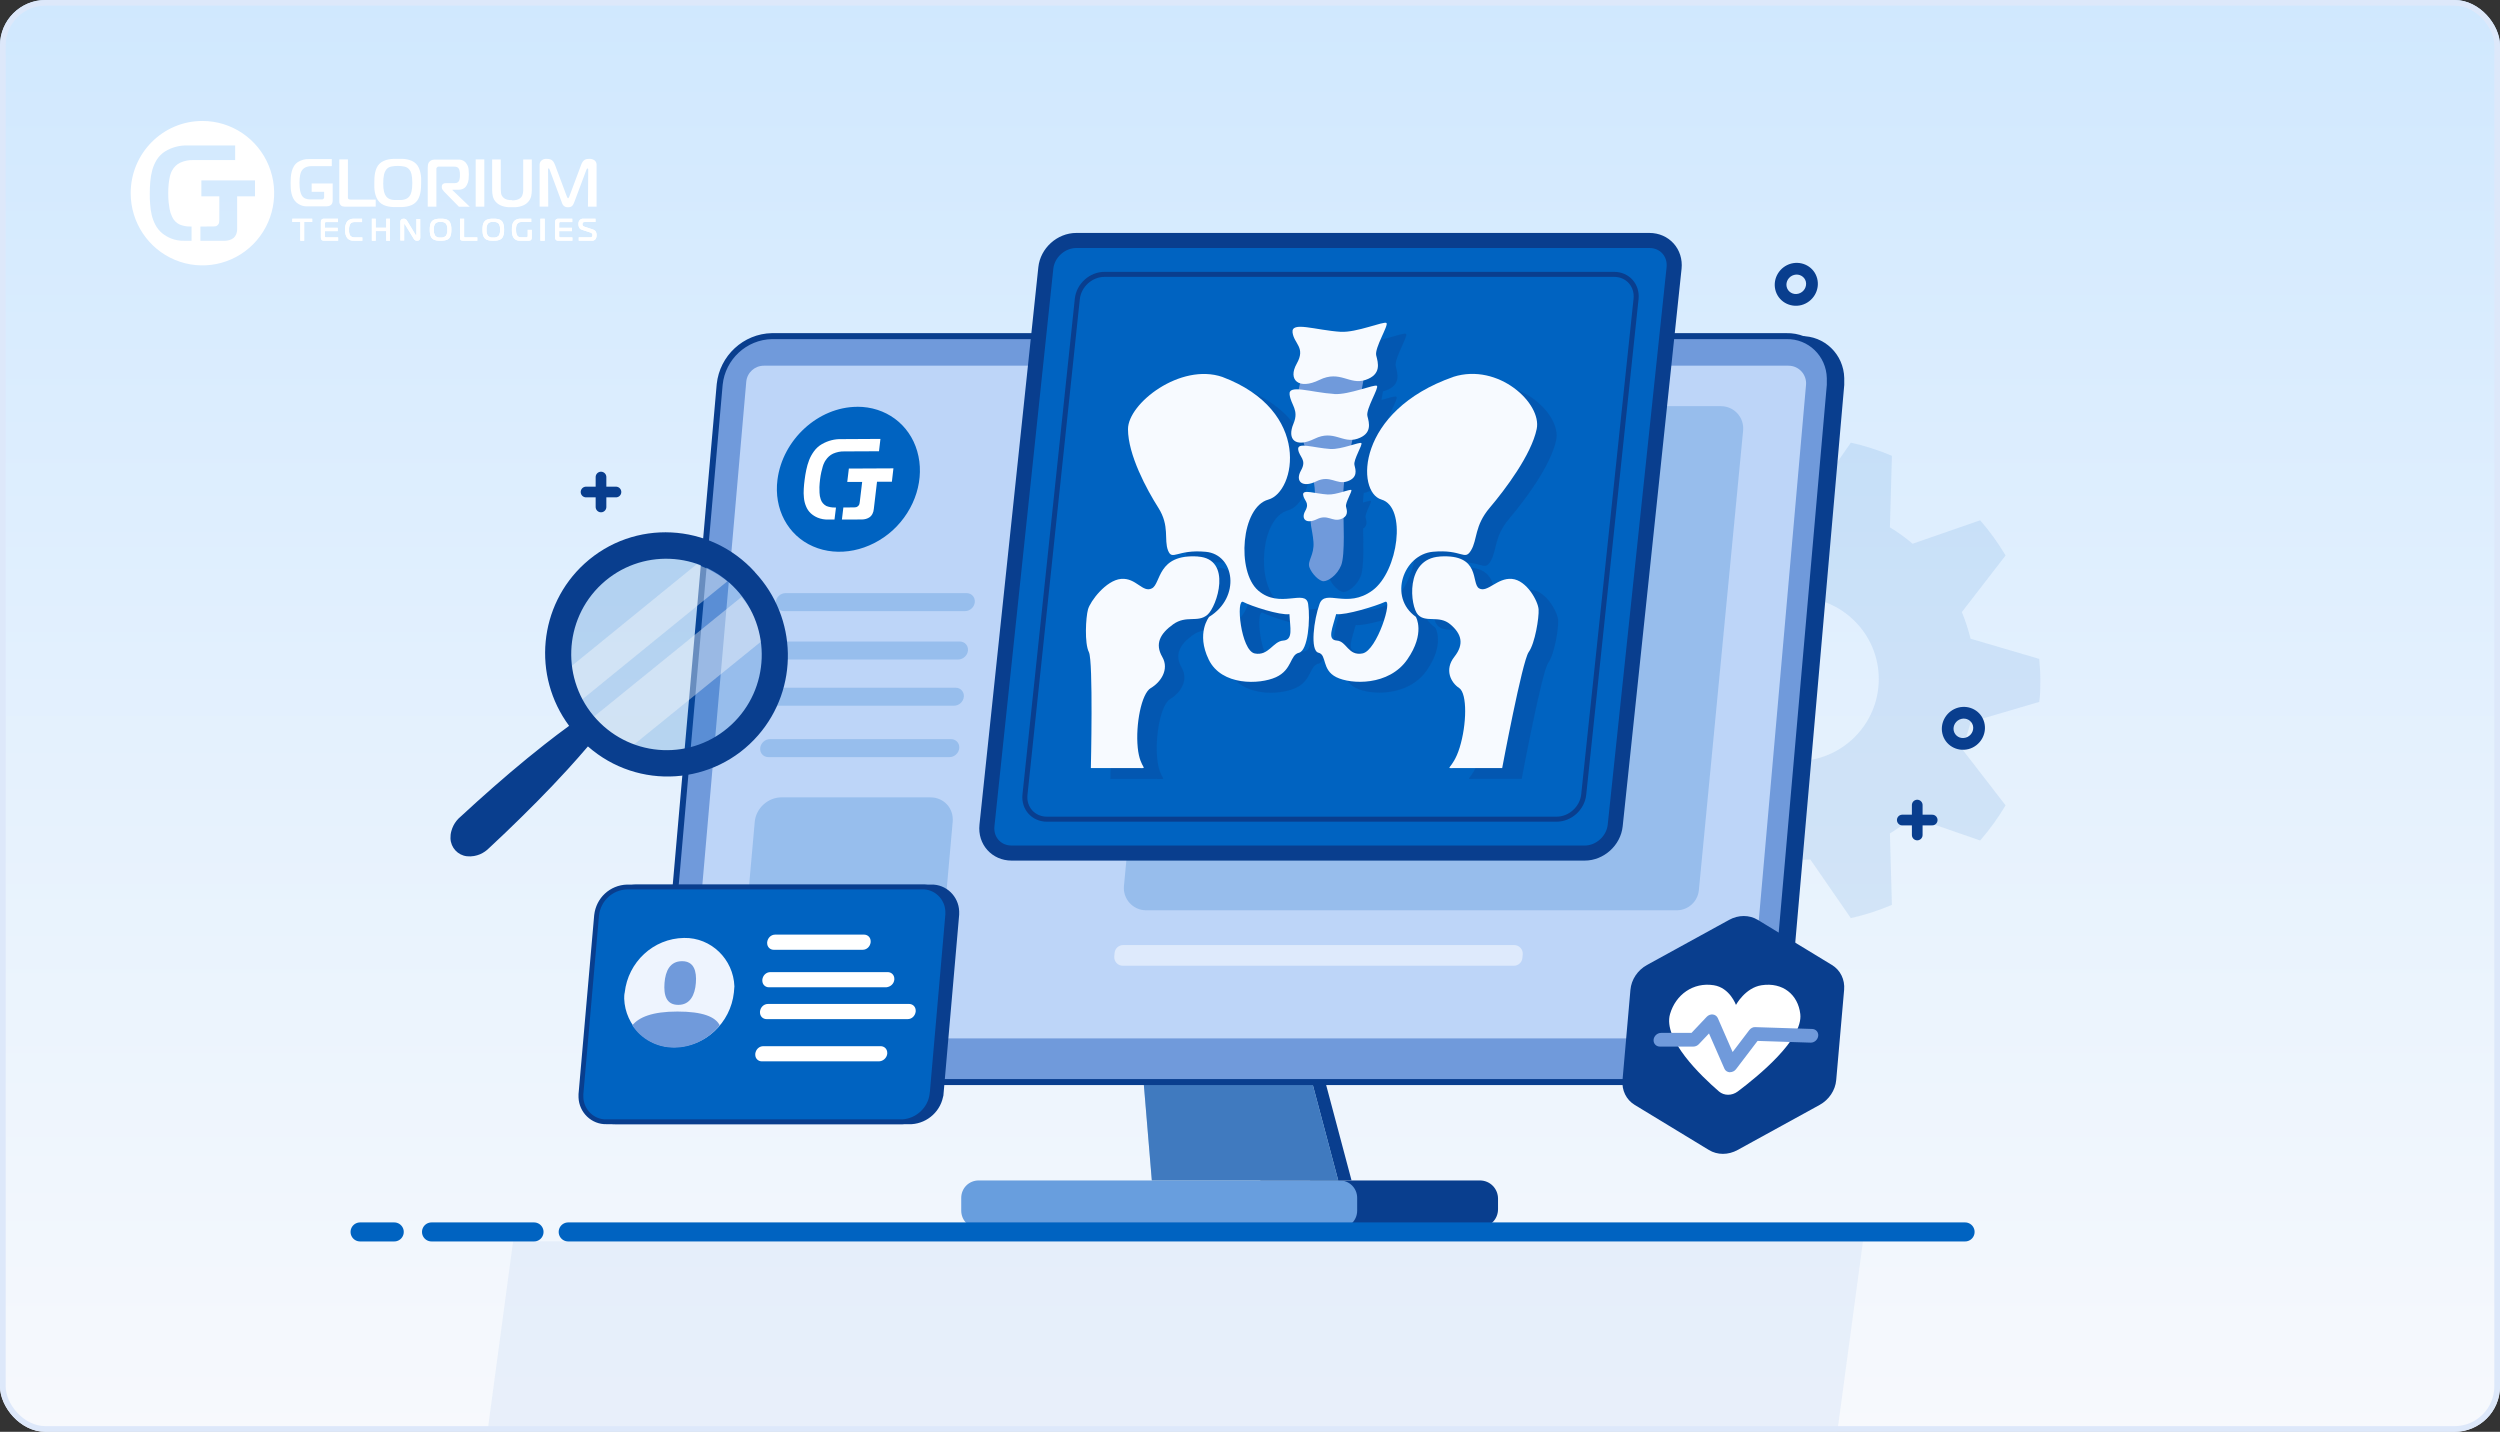<svg width="440" height="252" viewBox="0 0 440 252" fill="none" xmlns="http://www.w3.org/2000/svg">
<rect x="0" y="0" width="440" height="252" fill="#333333" stroke="none"/>
<g clip-path="url(#clip0_4760_33865)">
<rect width="440" height="252" rx="8" fill="url(#paint0_linear_4760_33865)"/>
<path fill-rule="evenodd" clip-rule="evenodd" d="M35.623 21.289C40.73 21.288 45.336 24.383 47.291 29.132C49.247 33.882 48.168 39.349 44.557 42.985C40.946 46.62 35.514 47.709 30.796 45.742C26.077 43.775 23 39.14 23 33.999C23 26.981 28.651 21.291 35.623 21.289ZM35.273 39.868V42.385H39.518C39.795 42.379 40.072 42.339 40.34 42.267C40.623 42.191 40.888 42.058 41.119 41.875C41.305 41.709 41.453 41.505 41.551 41.275C41.687 40.941 41.751 40.581 41.738 40.221V34.552H44.881V31.753H35.44V34.552H38.599V38.735C38.596 38.879 38.583 39.023 38.56 39.166C38.535 39.331 38.455 39.483 38.334 39.597C38.231 39.713 38.095 39.792 37.944 39.825C37.803 39.848 37.66 39.86 37.516 39.86L35.273 39.868ZM33.715 42.385V39.868H33.465C32.837 39.876 32.214 39.758 31.631 39.523C31.023 39.239 30.541 38.739 30.275 38.119C30.07 37.695 29.926 37.244 29.847 36.779C29.785 36.441 29.726 36.045 29.68 35.602C29.629 35.073 29.606 34.542 29.609 34.011C29.606 33.487 29.63 32.964 29.68 32.443C29.726 31.996 29.785 31.611 29.847 31.294C29.897 31.027 29.968 30.765 30.061 30.51C30.123 30.331 30.202 30.159 30.299 29.996C30.614 29.407 31.106 28.932 31.705 28.64C32.42 28.309 33.201 28.149 33.987 28.173H41.387V25.602H33.099C31.687 25.544 30.288 25.902 29.076 26.633C28.488 27.002 27.988 27.497 27.611 28.083C27.254 28.656 26.981 29.278 26.801 29.93C26.619 30.603 26.5 31.292 26.447 31.988C26.388 32.701 26.361 33.399 26.361 34.085C26.361 34.677 26.361 35.293 26.424 35.932C26.461 36.566 26.552 37.195 26.696 37.813C26.84 38.426 27.059 39.017 27.35 39.574C27.651 40.144 28.06 40.649 28.554 41.06C29.017 41.429 29.53 41.732 30.077 41.957C30.819 42.257 31.614 42.399 32.414 42.377L33.715 42.385Z" fill="white"/>
<path fill-rule="evenodd" clip-rule="evenodd" d="M103.272 29.746C103.239 29.8 103.213 29.857 103.194 29.918L101.112 35.481C101.05 35.637 100.992 35.782 100.934 35.902C100.881 36.019 100.809 36.126 100.721 36.218C100.634 36.308 100.528 36.375 100.412 36.414C100.267 36.461 100.115 36.483 99.963 36.478C99.8 36.483 99.638 36.455 99.487 36.394C99.368 36.346 99.261 36.27 99.173 36.174C99.087 36.083 99.016 35.977 98.964 35.862C98.908 35.731 98.858 35.597 98.817 35.461L96.758 29.91C96.738 29.849 96.71 29.791 96.677 29.738L96.673 29.729C96.641 29.666 96.624 29.633 96.565 29.633C96.503 29.633 96.457 29.677 96.457 29.75V29.886L96.492 36.362H94.975V29.041C94.961 28.818 95.023 28.597 95.149 28.416C95.251 28.277 95.384 28.164 95.535 28.087C95.671 28.02 95.816 27.978 95.965 27.963H96.271C96.467 27.959 96.664 27.987 96.852 28.047C96.995 28.094 97.127 28.172 97.238 28.276C97.342 28.376 97.43 28.494 97.498 28.624C97.569 28.753 97.63 28.887 97.683 29.025L99.761 34.576C99.794 34.651 99.83 34.725 99.87 34.796C99.904 34.856 99.939 34.884 99.978 34.884C100.017 34.884 100.055 34.856 100.09 34.796C100.131 34.725 100.167 34.651 100.199 34.576L102.277 29.025C102.344 28.823 102.439 28.633 102.559 28.46C102.651 28.333 102.766 28.224 102.896 28.14C103.015 28.066 103.146 28.016 103.283 27.991C103.42 27.967 103.559 27.955 103.697 27.955C104.026 27.943 104.351 28.033 104.63 28.215C104.883 28.409 105.022 28.724 104.997 29.049V36.37H103.48L103.527 29.894C103.527 29.782 103.508 29.713 103.473 29.686C103.449 29.662 103.419 29.647 103.388 29.641C103.349 29.641 103.31 29.677 103.272 29.746ZM70.018 27.955H70.792C71.078 27.964 71.362 27.995 71.643 28.047C71.931 28.104 72.213 28.192 72.483 28.311C72.758 28.431 73.009 28.604 73.222 28.82C73.43 29.029 73.598 29.276 73.718 29.549C73.84 29.826 73.933 30.116 73.996 30.414C74.062 30.716 74.104 31.023 74.12 31.331V32.197C74.12 32.465 74.12 32.765 74.093 33.074C74.074 33.379 74.034 33.683 73.973 33.983C73.911 34.281 73.819 34.571 73.698 34.848C73.578 35.121 73.41 35.368 73.203 35.577C72.989 35.792 72.738 35.964 72.464 36.086C72.194 36.205 71.912 36.292 71.624 36.346C71.342 36.401 71.056 36.434 70.769 36.442H69.221C68.936 36.433 68.653 36.401 68.373 36.346C68.085 36.293 67.803 36.206 67.534 36.086C67.259 35.964 67.009 35.792 66.794 35.577C66.567 35.349 66.385 35.077 66.26 34.776C66.135 34.487 66.041 34.185 65.982 33.875C65.926 33.579 65.892 33.279 65.881 32.977V32.176C65.881 31.932 65.881 31.6 65.904 31.291C65.92 30.988 65.959 30.687 66.02 30.39C66.081 30.095 66.173 29.807 66.295 29.533C66.421 29.256 66.597 29.007 66.814 28.8C67.026 28.595 67.272 28.432 67.541 28.319C67.809 28.201 68.088 28.112 68.373 28.055C68.652 28.003 68.934 27.972 69.217 27.963H69.991L70.018 27.955ZM58.552 32.289H58.563L58.552 32.241V32.289ZM58.552 35.249V32.289H54.852V33.755H57.046V34.556C57.051 34.628 57.051 34.7 57.046 34.772C57.032 34.853 56.994 34.927 56.938 34.984C56.885 35.043 56.816 35.082 56.74 35.097C56.672 35.103 56.604 35.103 56.535 35.097H54.569C54.267 35.099 53.968 35.041 53.687 34.924C53.393 34.784 53.16 34.535 53.033 34.227C52.994 34.144 52.959 34.059 52.929 33.971C52.883 33.841 52.849 33.707 52.824 33.571C52.793 33.402 52.766 33.206 52.743 32.982C52.718 32.716 52.706 32.448 52.708 32.181C52.706 31.913 52.717 31.646 52.743 31.38C52.766 31.155 52.793 30.979 52.824 30.807C52.848 30.671 52.883 30.537 52.929 30.406C52.96 30.318 52.997 30.232 53.041 30.15C53.195 29.858 53.433 29.623 53.722 29.477C54.068 29.313 54.445 29.234 54.825 29.245H58.397V27.999H54.384C53.705 27.971 53.032 28.148 52.449 28.508C52.166 28.692 51.925 28.938 51.745 29.229C51.571 29.511 51.44 29.819 51.358 30.142C51.268 30.477 51.209 30.821 51.183 31.168C51.156 31.52 51.145 31.864 51.145 32.205C51.145 32.545 51.145 32.806 51.172 33.122C51.19 33.436 51.234 33.749 51.303 34.055C51.372 34.359 51.479 34.653 51.621 34.928C51.766 35.211 51.963 35.461 52.201 35.665C52.424 35.85 52.672 36 52.936 36.11C53.298 36.26 53.685 36.331 54.074 36.318H57.48C57.61 36.314 57.74 36.295 57.867 36.262C58.007 36.227 58.139 36.161 58.254 36.07C58.344 35.989 58.416 35.888 58.463 35.773C58.527 35.607 58.557 35.428 58.552 35.249ZM66.125 35.129V36.366L60.734 36.374C60.604 36.372 60.475 36.357 60.347 36.33C60.221 36.303 60.103 36.246 60.003 36.162C59.93 36.088 59.866 36.005 59.813 35.914C59.745 35.778 59.712 35.626 59.717 35.473V28.055H61.234V34.848C61.241 34.922 61.277 34.988 61.334 35.033C61.37 35.056 61.407 35.076 61.446 35.093C61.533 35.122 61.623 35.134 61.714 35.129H66.125ZM67.483 33.098C67.455 32.803 67.442 32.506 67.444 32.209H67.456C67.442 31.709 67.486 31.208 67.588 30.719C67.653 30.417 67.777 30.133 67.951 29.882C68.172 29.587 68.491 29.386 68.845 29.317C69.228 29.238 69.617 29.2 70.006 29.201C70.396 29.2 70.785 29.239 71.167 29.317C71.526 29.384 71.848 29.585 72.073 29.882C72.144 29.974 72.207 30.073 72.258 30.178C72.326 30.323 72.38 30.475 72.417 30.631C72.469 30.847 72.505 31.066 72.525 31.288C72.555 31.594 72.57 31.901 72.568 32.209C72.57 32.503 72.555 32.797 72.525 33.09C72.505 33.31 72.469 33.528 72.417 33.743C72.38 33.903 72.328 34.058 72.262 34.208C72.213 34.323 72.15 34.43 72.073 34.528C71.959 34.679 71.819 34.807 71.659 34.904C71.503 34.998 71.335 35.068 71.159 35.113C70.976 35.161 70.788 35.19 70.598 35.201H69.383C69.194 35.191 69.006 35.161 68.822 35.113C68.649 35.066 68.482 34.996 68.327 34.904C68.174 34.807 68.043 34.679 67.94 34.528C67.863 34.433 67.8 34.328 67.75 34.215C67.683 34.066 67.63 33.911 67.591 33.751C67.543 33.536 67.507 33.318 67.483 33.098ZM75.289 36.37H76.806V29.894C76.8 29.812 76.8 29.731 76.806 29.649C76.825 29.56 76.876 29.482 76.949 29.429C76.997 29.373 77.06 29.334 77.131 29.317C77.204 29.31 77.278 29.31 77.351 29.317H79.809C79.951 29.319 80.093 29.33 80.234 29.349C80.395 29.369 80.545 29.447 80.656 29.569C80.757 29.683 80.829 29.82 80.865 29.97C80.928 30.217 80.955 30.472 80.947 30.727V30.991C80.947 31.095 80.947 31.2 80.924 31.304C80.912 31.41 80.893 31.516 80.865 31.62C80.846 31.707 80.813 31.791 80.768 31.868C80.682 32.019 80.544 32.131 80.382 32.181C80.24 32.217 80.094 32.236 79.948 32.237H78.435C78.252 32.224 78.071 32.282 77.928 32.401C77.817 32.502 77.754 32.648 77.758 32.802V32.99C77.761 33.125 77.805 33.257 77.881 33.366C77.956 33.483 78.04 33.593 78.133 33.695L80.776 36.39H82.684L79.627 33.454V33.394H80.664C80.865 33.398 81.066 33.373 81.26 33.318C81.412 33.273 81.556 33.206 81.689 33.118C81.801 33.042 81.9 32.949 81.984 32.842C82.058 32.749 82.123 32.648 82.177 32.541C82.333 32.249 82.433 31.928 82.471 31.596C82.505 31.286 82.522 30.974 82.521 30.663C82.52 30.352 82.502 30.042 82.467 29.733C82.424 29.408 82.305 29.099 82.119 28.832C82.02 28.663 81.888 28.517 81.732 28.404C81.598 28.304 81.449 28.227 81.291 28.175C81.141 28.129 80.986 28.099 80.83 28.087H76.581C76.418 28.087 76.254 28.106 76.094 28.143C75.912 28.188 75.746 28.284 75.614 28.42C75.464 28.558 75.364 28.744 75.328 28.948C75.297 29.131 75.282 29.316 75.281 29.501V36.406L75.289 36.37ZM85.238 28.051V36.37H83.721V28.051H85.238ZM90.11 35.217H89.723C89.58 35.204 89.437 35.18 89.298 35.145C89.154 35.108 89.015 35.054 88.884 34.984C88.749 34.911 88.627 34.815 88.524 34.7C88.341 34.505 88.221 34.256 88.183 33.987C88.15 33.743 88.133 33.496 88.133 33.25V28.067H86.616V33.462C86.618 33.829 86.659 34.194 86.736 34.552C86.833 34.947 87.034 35.308 87.316 35.593C87.509 35.8 87.738 35.969 87.99 36.09C88.23 36.206 88.482 36.296 88.74 36.358C88.982 36.416 89.228 36.452 89.475 36.466H90.741C90.989 36.452 91.234 36.416 91.476 36.358C91.735 36.296 91.987 36.206 92.227 36.09C92.48 35.97 92.708 35.801 92.9 35.593C93.183 35.308 93.384 34.947 93.481 34.552C93.56 34.194 93.6 33.829 93.601 33.462V28.067H92.084V33.594C92.081 33.729 92.065 33.863 92.037 33.995C92.01 34.132 91.972 34.266 91.921 34.395C91.871 34.522 91.799 34.639 91.708 34.74C91.598 34.859 91.467 34.956 91.322 35.024C91.187 35.095 91.043 35.149 90.896 35.184C90.755 35.22 90.611 35.244 90.466 35.257H90.079L90.11 35.217Z" fill="white"/>
<path d="M52.855 42.369V39.076H51.449V38.494H54.948V39.076H53.534V42.369H52.855Z" fill="white"/>
<path d="M57.046 42.363C56.891 42.386 56.734 42.342 56.612 42.242C56.506 42.116 56.456 41.952 56.473 41.787V39.053C56.467 38.906 56.514 38.763 56.604 38.648C56.727 38.534 56.893 38.479 57.058 38.498H59.488V39.078H57.441C57.371 39.071 57.302 39.09 57.245 39.13C57.199 39.182 57.177 39.252 57.186 39.321V40.096H59.436V40.676H57.186V41.581C57.184 41.636 57.204 41.69 57.241 41.73C57.285 41.775 57.373 41.779 57.484 41.779H59.512V42.359L57.046 42.363Z" fill="white"/>
<path d="M62.258 42.365C61.834 42.398 61.418 42.232 61.119 41.91C60.835 41.499 60.7 40.993 60.74 40.484C60.691 39.956 60.814 39.426 61.089 38.985C61.398 38.645 61.831 38.467 62.273 38.497H63.722V39.078H62.584C62.182 39.078 61.825 39.107 61.635 39.436C61.473 39.753 61.403 40.115 61.434 40.476C61.405 40.8 61.465 41.126 61.605 41.414C61.791 41.719 62.121 41.784 62.55 41.784H63.772V42.365H62.258Z" fill="white"/>
<path d="M68.64 42.369H67.97V40.664H66.119V42.369H65.445V38.494H66.119V40.081H67.97V38.494H68.64V42.369Z" fill="white"/>
<path d="M73.963 41.829C73.975 41.978 73.921 42.126 73.815 42.23C73.71 42.334 73.566 42.384 73.421 42.365C73.181 42.384 72.951 42.259 72.829 42.043L71.292 39.527C71.242 39.443 71.219 39.435 71.207 39.435C71.16 39.447 71.129 39.493 71.134 39.542V42.326H70.466V39.01C70.466 38.688 70.681 38.497 71.027 38.497C71.259 38.474 71.484 38.59 71.607 38.795L73.145 41.332C73.171 41.367 73.183 41.423 73.229 41.423C73.275 41.423 73.287 41.355 73.287 41.332V38.549H73.956L73.963 41.829Z" fill="white"/>
<path fill-rule="evenodd" clip-rule="evenodd" d="M79.442 40.432C79.442 39.933 79.407 39.291 79.018 38.893C78.613 38.494 78.007 38.494 77.557 38.494C77.553 38.494 77.548 38.494 77.544 38.494C77.092 38.494 76.466 38.502 76.066 38.893C75.665 39.283 75.638 39.917 75.638 40.432C75.638 40.858 75.657 41.572 76.066 41.97C76.474 42.369 77.116 42.369 77.544 42.369C77.971 42.369 78.637 42.349 79.018 41.97C79.399 41.592 79.442 40.93 79.442 40.432ZM77.536 41.803C77.189 41.86 76.836 41.743 76.587 41.488H76.599C76.403 41.174 76.318 40.802 76.358 40.431C76.316 40.06 76.397 39.686 76.587 39.367C76.84 39.12 77.191 39.006 77.536 39.06C77.884 39.01 78.235 39.122 78.493 39.367C78.689 39.683 78.77 40.06 78.722 40.431C78.764 40.8 78.684 41.172 78.493 41.488C78.24 41.741 77.885 41.858 77.536 41.803Z" fill="white"/>
<path d="M81.454 42.368C81.328 42.374 81.204 42.338 81.1 42.267C81.009 42.186 80.959 42.068 80.963 41.945V38.494H81.684V41.575C81.674 41.636 81.694 41.697 81.736 41.742C81.788 41.777 81.851 41.793 81.913 41.786H84.006V42.368H81.454Z" fill="white"/>
<path fill-rule="evenodd" clip-rule="evenodd" d="M88.722 40.432C88.722 39.933 88.686 39.291 88.298 38.893C87.894 38.494 87.287 38.494 86.837 38.494C86.832 38.494 86.828 38.494 86.824 38.494C86.373 38.494 85.747 38.502 85.346 38.893C84.946 39.283 84.918 39.917 84.918 40.432C84.918 40.858 84.938 41.572 85.346 41.97C85.755 42.369 86.396 42.369 86.824 42.369C87.252 42.369 87.917 42.349 88.298 41.97C88.679 41.592 88.722 40.93 88.722 40.432ZM86.816 41.803C86.468 41.859 86.114 41.743 85.864 41.488C85.676 41.171 85.597 40.8 85.638 40.432C85.598 40.061 85.677 39.687 85.864 39.367C86.118 39.12 86.47 39.007 86.816 39.06C87.164 39.01 87.515 39.123 87.773 39.367C87.969 39.683 88.05 40.06 88.002 40.432C88.045 40.8 87.963 41.173 87.773 41.488C87.52 41.742 87.166 41.858 86.816 41.803Z" fill="white"/>
<path d="M93.589 41.87C93.598 42.011 93.548 42.15 93.45 42.251C93.342 42.33 93.212 42.371 93.079 42.368H91.468C91.148 42.379 90.836 42.271 90.588 42.065C90.127 41.659 90.091 41.003 90.091 40.444C90.091 39.812 90.147 39.103 90.704 38.734C90.98 38.566 91.297 38.483 91.619 38.495H93.501V39.075H91.822C91.489 39.037 91.164 39.194 90.982 39.48C90.855 39.772 90.801 40.092 90.823 40.411C90.804 40.735 90.855 41.059 90.974 41.36C91.111 41.636 91.401 41.797 91.703 41.765H92.626C92.695 41.774 92.765 41.752 92.817 41.704C92.863 41.649 92.885 41.577 92.876 41.505V40.452H93.589V41.87Z" fill="white"/>
<path d="M95.111 42.369V38.494H95.872V42.369H95.111Z" fill="white"/>
<path d="M98.275 42.363C98.119 42.386 97.962 42.342 97.84 42.242C97.734 42.116 97.684 41.952 97.701 41.787V39.053C97.695 38.906 97.742 38.763 97.832 38.648C97.955 38.534 98.121 38.479 98.286 38.498H100.716V39.078H98.669C98.6 39.071 98.531 39.09 98.474 39.13C98.427 39.182 98.406 39.252 98.414 39.321V40.096H100.665V40.676H98.414V41.581C98.412 41.636 98.433 41.69 98.47 41.73C98.514 41.775 98.601 41.779 98.713 41.779H100.74V42.359L98.275 42.363Z" fill="white"/>
<path d="M101.86 41.77H103.922C104.258 41.77 104.274 41.482 104.274 41.364C104.274 41.246 104.235 41.031 103.91 40.925L102.443 40.446C102.272 40.394 102.119 40.294 102.001 40.157C101.859 39.944 101.792 39.688 101.809 39.43C101.785 39.165 101.874 38.903 102.052 38.711C102.22 38.559 102.439 38.482 102.662 38.496H104.806V39.077H102.9C102.795 39.064 102.689 39.096 102.607 39.166C102.539 39.248 102.505 39.355 102.513 39.462C102.513 39.633 102.56 39.8 102.857 39.897L104.219 40.344C104.413 40.395 104.595 40.489 104.751 40.62C104.925 40.826 105.013 41.095 104.997 41.368C105.014 41.623 104.948 41.876 104.809 42.087C104.648 42.291 104.397 42.395 104.144 42.363H101.86V41.77Z" fill="white"/>
<path d="M52.856 42.369V39.076H51.449V38.494H54.948V39.076H53.534V42.369H52.856Z" fill="white"/>
<path d="M57.047 42.363C56.892 42.386 56.734 42.341 56.612 42.241C56.506 42.116 56.456 41.952 56.473 41.787V39.053C56.467 38.906 56.514 38.762 56.604 38.648C56.728 38.533 56.893 38.479 57.058 38.497H59.488V39.078H57.441C57.372 39.071 57.302 39.089 57.246 39.13C57.199 39.182 57.178 39.252 57.186 39.321V40.096H59.437V40.676H57.186V41.58C57.184 41.636 57.204 41.69 57.242 41.73C57.285 41.775 57.373 41.779 57.485 41.779H59.512V42.359L57.047 42.363Z" fill="white"/>
<path d="M62.258 42.365C61.834 42.398 61.419 42.232 61.119 41.91C60.835 41.499 60.701 40.992 60.74 40.484C60.691 39.956 60.814 39.426 61.089 38.985C61.398 38.645 61.831 38.467 62.273 38.497H63.723V39.078H62.584C62.182 39.078 61.825 39.106 61.636 39.435C61.473 39.753 61.403 40.115 61.434 40.476C61.406 40.8 61.465 41.125 61.605 41.414C61.791 41.719 62.121 41.784 62.55 41.784H63.772V42.365H62.258Z" fill="white"/>
<path d="M68.64 42.369H67.971V40.663H66.119V42.369H65.445V38.494H66.119V40.081H67.971V38.494H68.64V42.369Z" fill="white"/>
<path d="M73.963 41.828C73.975 41.978 73.921 42.126 73.816 42.23C73.711 42.334 73.566 42.383 73.421 42.365C73.181 42.384 72.951 42.259 72.83 42.043L71.292 39.526C71.242 39.443 71.219 39.435 71.208 39.435C71.161 39.447 71.129 39.493 71.135 39.542V42.325H70.466V39.01C70.466 38.688 70.681 38.497 71.027 38.497C71.26 38.474 71.484 38.59 71.607 38.795L73.145 41.331C73.172 41.367 73.183 41.423 73.229 41.423C73.275 41.423 73.287 41.355 73.287 41.331V38.548H73.956L73.963 41.828Z" fill="white"/>
<path fill-rule="evenodd" clip-rule="evenodd" d="M79.442 40.431C79.442 39.933 79.407 39.291 79.018 38.892C78.614 38.494 78.007 38.494 77.557 38.494C77.553 38.494 77.548 38.494 77.544 38.494C77.093 38.494 76.467 38.502 76.066 38.892C75.665 39.283 75.638 39.917 75.638 40.431C75.638 40.858 75.658 41.572 76.066 41.97C76.475 42.369 77.116 42.369 77.544 42.369C77.972 42.369 78.637 42.349 79.018 41.97C79.399 41.591 79.442 40.93 79.442 40.431ZM77.536 41.803C77.189 41.86 76.836 41.743 76.587 41.488H76.599C76.404 41.174 76.319 40.801 76.358 40.431C76.317 40.06 76.397 39.685 76.587 39.367C76.84 39.119 77.191 39.006 77.536 39.06C77.884 39.009 78.236 39.122 78.493 39.367C78.689 39.683 78.77 40.06 78.723 40.431C78.765 40.8 78.684 41.172 78.493 41.488C78.24 41.741 77.886 41.858 77.536 41.803Z" fill="white"/>
<path d="M81.455 42.368C81.329 42.374 81.204 42.338 81.1 42.267C81.009 42.186 80.959 42.068 80.963 41.945V38.494H81.684V41.575C81.675 41.636 81.694 41.697 81.736 41.742C81.788 41.777 81.851 41.793 81.913 41.786H84.006V42.368H81.455Z" fill="white"/>
<path fill-rule="evenodd" clip-rule="evenodd" d="M88.722 40.431C88.722 39.933 88.687 39.291 88.298 38.892C87.894 38.494 87.287 38.494 86.837 38.494C86.833 38.494 86.829 38.494 86.824 38.494C86.373 38.494 85.747 38.502 85.347 38.892C84.946 39.283 84.919 39.917 84.919 40.431C84.919 40.858 84.938 41.572 85.347 41.97C85.755 42.369 86.396 42.369 86.824 42.369C87.252 42.369 87.917 42.349 88.298 41.97C88.679 41.591 88.722 40.93 88.722 40.431ZM86.817 41.803C86.468 41.859 86.114 41.742 85.864 41.488C85.676 41.171 85.597 40.8 85.638 40.431C85.598 40.061 85.677 39.687 85.864 39.367C86.118 39.12 86.47 39.007 86.817 39.06C87.165 39.01 87.515 39.122 87.773 39.367C87.969 39.683 88.051 40.06 88.002 40.431C88.045 40.8 87.964 41.172 87.773 41.488C87.521 41.741 87.166 41.858 86.817 41.803Z" fill="white"/>
<path d="M93.589 41.87C93.598 42.011 93.548 42.15 93.45 42.251C93.342 42.329 93.212 42.37 93.08 42.368H91.468C91.148 42.379 90.836 42.271 90.588 42.064C90.127 41.659 90.091 41.003 90.091 40.444C90.091 39.812 90.147 39.103 90.704 38.734C90.98 38.566 91.298 38.483 91.619 38.495H93.501V39.074H91.822C91.49 39.036 91.164 39.193 90.983 39.48C90.856 39.772 90.801 40.092 90.823 40.411C90.804 40.735 90.856 41.059 90.975 41.359C91.111 41.636 91.401 41.797 91.703 41.764H92.626C92.696 41.774 92.765 41.752 92.817 41.704C92.864 41.649 92.885 41.577 92.877 41.505V40.452H93.589V41.87Z" fill="white"/>
<path d="M95.112 42.369V38.494H95.872V42.369H95.112Z" fill="white"/>
<path d="M98.275 42.363C98.119 42.386 97.963 42.341 97.841 42.241C97.734 42.116 97.684 41.952 97.701 41.787V39.053C97.696 38.906 97.742 38.762 97.833 38.648C97.956 38.533 98.121 38.479 98.287 38.497H100.717V39.078H98.669C98.6 39.071 98.531 39.089 98.474 39.13C98.427 39.182 98.406 39.252 98.414 39.321V40.096H100.665V40.676H98.414V41.58C98.413 41.636 98.433 41.69 98.47 41.73C98.514 41.775 98.601 41.779 98.713 41.779H100.74V42.359L98.275 42.363Z" fill="white"/>
<path d="M101.86 41.77H103.922C104.258 41.77 104.274 41.481 104.274 41.364C104.274 41.246 104.235 41.031 103.91 40.925L102.443 40.446C102.273 40.394 102.12 40.294 102.001 40.157C101.86 39.944 101.792 39.688 101.809 39.43C101.786 39.165 101.874 38.903 102.052 38.711C102.221 38.559 102.439 38.482 102.662 38.495H104.806V39.076H102.901C102.795 39.063 102.689 39.096 102.607 39.166C102.539 39.248 102.505 39.354 102.513 39.462C102.513 39.633 102.56 39.8 102.857 39.897L104.219 40.344C104.413 40.395 104.595 40.489 104.751 40.62C104.925 40.826 105.013 41.094 104.998 41.368C105.014 41.622 104.948 41.876 104.81 42.087C104.648 42.291 104.397 42.395 104.145 42.363H101.86V41.77Z" fill="white"/>
<path opacity="0.1" d="M316.15 88.114C316.981 88.114 317.791 88.114 318.622 88.219L325.747 77.905C328.22 78.461 330.648 79.232 332.977 80.223L332.625 92.811C334.029 93.67 335.361 94.633 336.622 95.696L348.505 91.572C350.19 93.494 351.682 95.564 352.981 97.761L345.284 107.722C345.911 109.236 346.423 110.811 346.82 112.413L358.906 115.965C359.022 117.231 359.099 118.487 359.099 119.737C359.099 120.986 359.099 122.269 358.906 123.536L346.82 127.087C346.423 128.69 345.911 130.248 345.284 131.779L352.981 141.74C351.676 143.937 350.184 146.007 348.505 147.929L336.622 143.805C335.361 144.867 334.018 145.831 332.625 146.69L332.977 159.261C330.637 160.252 328.22 161.039 325.747 161.59L318.622 151.277C317.791 151.277 316.981 151.376 316.15 151.376C315.318 151.376 314.498 151.376 313.661 151.277L306.536 161.59C304.064 161.023 301.635 160.252 299.306 159.261L299.659 146.69C298.254 145.831 296.922 144.856 295.661 143.805L283.778 147.929C282.11 146.007 280.601 143.926 279.302 141.74L287 131.779C286.372 130.265 285.86 128.69 285.491 127.087L273.388 123.536C273.388 122.28 273.195 121.014 273.195 119.737C273.195 118.459 273.195 117.215 273.388 115.965L285.491 112.413C285.871 110.811 286.366 109.253 287 107.722L279.302 97.761C280.607 95.575 282.11 93.494 283.778 91.572L295.661 95.696C296.922 94.633 298.249 93.67 299.659 92.811L299.306 80.223C301.646 79.249 304.064 78.478 306.536 77.905L313.661 88.219C314.492 88.158 315.302 88.114 316.15 88.114ZM301.635 119.516C301.635 127.5 308.133 133.965 316.15 133.965C324.167 133.965 330.664 127.5 330.664 119.516C330.664 111.532 324.167 105.068 316.15 105.068C308.133 105.068 301.635 111.538 301.635 119.516Z" fill="#0063C1"/>
<path opacity="0.4" d="M81.644 282.819L90.307 218.471H327.885L319.214 282.819H81.644Z" fill="#D2E1F5"/>
<path opacity="0.3" d="M214.303 170.002H137.572C134.61 170.002 132.267 167.535 132.638 164.574L140.311 76.713C140.558 73.752 143.272 71.285 146.234 71.285H223.84C226.802 71.285 229.145 73.752 228.773 76.713L220.218 164.574C219.971 167.535 217.257 170.002 214.295 170.002H214.303Z" fill="#709ADB"/>
<path d="M200.997 126.584C200.931 127.286 200.346 127.822 199.644 127.822H159.237C158.436 127.822 157.818 127.137 157.884 126.345L160.243 99.22C160.301 98.519 160.895 97.982 161.596 97.982H202.053C202.853 97.982 203.472 98.667 203.406 99.459L201.005 126.584H200.997Z" fill="#0063C1"/>
<path d="M145.599 155.897C143.817 155.897 142.34 154.503 142.34 152.713V152.325C142.571 150.304 144.204 148.753 146.217 148.753C147.999 148.753 149.476 150.147 149.476 151.937V152.325C149.319 154.346 147.62 155.897 145.599 155.897Z" fill="#0063C1"/>
<path d="M178.088 141.847C178.047 142.416 177.568 142.862 176.999 142.862H144.379C143.744 142.862 143.241 142.317 143.29 141.682L143.356 140.849C143.398 140.28 143.876 139.843 144.445 139.843H177.065C177.7 139.843 178.204 140.387 178.154 141.022L178.088 141.855V141.847Z" fill="#0063C1"/>
<path d="M180.371 152.87C180.33 153.439 179.851 153.876 179.282 153.876H168.013C167.361 153.876 166.858 153.315 166.924 152.672L167.006 151.83C167.064 151.269 167.534 150.849 168.095 150.849H179.34C179.975 150.849 180.478 151.393 180.429 152.028L180.363 152.87H180.371Z" fill="#0063C1"/>
<path d="M181.38 141.847C181.339 142.416 180.86 142.862 180.291 142.862H179.383C178.748 142.862 178.245 142.317 178.294 141.682L178.36 140.849C178.402 140.28 178.88 139.843 179.449 139.843H180.357C180.992 139.843 181.495 140.387 181.446 141.022L181.38 141.855V141.847Z" fill="#0063C1"/>
<path d="M176.131 141.88C176.073 142.441 175.603 142.862 175.042 142.862H174.184C173.549 142.862 173.046 142.317 173.095 141.682L173.161 140.849C173.202 140.28 173.681 139.843 174.25 139.843H175.125C175.776 139.843 176.28 140.404 176.214 141.047L176.131 141.88Z" fill="#0063C1"/>
<path d="M202.457 141.88C202.4 142.441 201.929 142.862 201.368 142.862H200.51C199.875 142.862 199.372 142.317 199.421 141.682L199.487 140.849C199.529 140.28 200.007 139.843 200.576 139.843H201.451C202.103 139.843 202.606 140.404 202.54 141.047L202.457 141.88Z" fill="#0063C1"/>
<path opacity="0.5" d="M186.342 84.898C186.293 85.459 185.823 85.896 185.253 85.896H135.26C134.616 85.896 134.113 85.344 134.171 84.708L134.212 84.263C134.261 83.702 134.732 83.265 135.301 83.265H185.295C185.938 83.265 186.441 83.817 186.384 84.453L186.342 84.898Z" fill="white"/>
<path opacity="0.5" d="M161.51 85.072C161.452 85.633 160.982 86.054 160.421 86.054H149.176C148.541 86.054 148.038 85.51 148.087 84.874L148.153 84.033C148.195 83.464 148.673 83.026 149.242 83.026H160.512C161.163 83.026 161.667 83.588 161.601 84.231L161.518 85.072H161.51Z" fill="#0063C1"/>
<path opacity="0.1" d="M188.045 65.026L158.568 175.458H168.452L197.664 65.026H188.045Z" fill="white"/>
<path opacity="0.1" d="M203.363 65.026L173.887 175.458H193.571L222.693 65.026H203.363Z" fill="white"/>
<path d="M342.308 128.984C342.712 130.782 344.535 131.855 346.35 131.385C348.149 130.898 349.246 129.042 348.776 127.268C348.322 125.519 346.515 124.529 344.766 124.991C343.026 125.461 341.92 127.227 342.308 128.976V128.984ZM345.047 126.08C346.21 125.767 347.382 126.443 347.687 127.565C347.992 128.728 347.266 129.966 346.053 130.287C344.849 130.609 343.669 129.891 343.405 128.728C343.141 127.573 343.875 126.393 345.047 126.08Z" fill="#093E8E" stroke="#093E8E" stroke-width="0.937"/>
<path d="M312.898 50.838C313.302 52.636 315.125 53.709 316.94 53.238C318.739 52.752 319.836 50.895 319.366 49.122C318.912 47.373 317.105 46.383 315.356 46.845C313.616 47.315 312.51 49.08 312.898 50.829V50.838ZM315.637 47.934C316.8 47.62 317.98 48.297 318.277 49.419C318.574 50.582 317.856 51.819 316.643 52.141C315.447 52.463 314.259 51.745 313.995 50.582C313.731 49.427 314.465 48.247 315.637 47.934Z" fill="#093E8E" stroke="#093E8E" stroke-width="0.937"/>
<path d="M230.596 207.758H260.444C262.291 207.758 263.653 209.235 263.653 210.967V212.815C263.653 214.663 262.176 216.024 260.444 216.024H230.596V207.758Z" fill="#093E8E"/>
<path d="M172.261 207.758H235.776C237.501 207.758 238.862 209.111 238.862 210.843V213.063C238.862 214.787 237.509 216.148 235.776 216.148H172.261C170.537 216.148 169.176 214.795 169.176 213.063V210.843C169.176 209.119 170.529 207.758 172.261 207.758Z" fill="#689EDE"/>
<path d="M221.842 207.755H237.872L227.634 169.278H221.834V207.755H221.842Z" fill="#093E8E"/>
<path d="M235.53 207.755H202.721L199.512 169.278H225.292L235.53 207.755Z" fill="#B2D0EC"/>
<path d="M235.53 207.758H202.721L199.512 169.281H225.292L235.53 207.758Z" fill="#407ABF"/>
<path d="M126.856 190.488H126.84C122.674 190.587 119.275 187.295 119.176 183.112V183.096V183.079V183.063V183.046V183.03V183.013V182.997V182.98V182.964V182.947V182.931V182.914V182.898V182.881V182.865V182.848V182.832V182.815V182.799V182.782V182.766V182.749V182.733V182.716V182.7V182.683V182.667V182.65V182.634V182.617V182.601V182.584V182.568V182.551V182.535V182.518V182.502V182.485V182.469V182.452V182.436V182.419V182.403V182.386V182.37V182.353V182.337V182.32V182.304V182.287V182.271V182.254V182.238V182.221V182.205V182.188V182.172V182.155V182.139V182.122V182.106V182.089V182.073V182.056V182.04V182.023V182.007V181.99V181.974V181.957V181.941V181.924V181.908V181.891V181.875V181.858L129.208 67.664C129.703 62.913 133.662 59.258 138.398 59.159H316.924C321.09 59.06 324.489 62.352 324.588 66.534V66.551V66.567V66.584V66.6V66.617V66.633V66.65V66.666V66.683V66.699V66.716V66.732V66.749V66.765V66.782V66.798V66.815V66.831V66.848V66.864V66.881V66.897V66.914V66.93V66.947V66.963V66.98V66.996V67.013V67.029V67.046V67.062V67.079V67.095V67.112V67.128V67.145V67.161V67.178V67.194V67.211V67.227V67.244V67.26V67.277V67.293V67.31V67.326V67.343V67.359V67.376V67.392V67.409V67.425V67.442V67.458V67.475V67.491V67.508V67.524V67.541V67.557V67.574V67.59V67.607V67.623V67.64V67.656V67.673V67.689V67.706V67.722V67.739V67.755L314.556 181.941C314.061 186.684 310.109 190.347 305.258 190.446H126.856V190.488Z" fill="#093E8E"/>
<path d="M124.313 190.488H124.297C120.131 190.587 116.732 187.295 116.633 183.112V183.096V183.079V183.063V183.046V183.03V183.013V182.997V182.98V182.964V182.947V182.931V182.914V182.898V182.881V182.865V182.848V182.832V182.815V182.799V182.782V182.766V182.749V182.733V182.716V182.7V182.683V182.667V182.65V182.634V182.617V182.601V182.584V182.568V182.551V182.535V182.518V182.502V182.485V182.469V182.452V182.436V182.419V182.403V182.386V182.37V182.353V182.337V182.32V182.304V182.287V182.271V182.254V182.238V182.221V182.205V182.188V182.172V182.155V182.139V182.122V182.106V182.089V182.073V182.056V182.04V182.023V182.007V181.99V181.974V181.957V181.941V181.924V181.908V181.891V181.875V181.858L126.665 67.664C127.16 62.913 131.119 59.258 135.855 59.159H314.381C318.547 59.06 321.946 62.352 322.045 66.534V66.551V66.567V66.584V66.6V66.617V66.633V66.65V66.666V66.683V66.699V66.716V66.732V66.749V66.765V66.782V66.798V66.815V66.831V66.848V66.864V66.881V66.897V66.914V66.93V66.947V66.963V66.98V66.996V67.013V67.029V67.046V67.062V67.079V67.095V67.112V67.128V67.145V67.161V67.178V67.194V67.211V67.227V67.244V67.26V67.277V67.293V67.31V67.326V67.343V67.359V67.376V67.392V67.409V67.425V67.442V67.458V67.475V67.491V67.508V67.524V67.541V67.557V67.574V67.59V67.607V67.623V67.64V67.656V67.673V67.689V67.706V67.722V67.739V67.755L312.013 181.941C311.518 186.684 307.566 190.347 302.715 190.446H124.313V190.488Z" fill="#709ADB" stroke="#093E8E" stroke-width="1.052"/>
<path d="M307.962 179.926C307.821 181.527 306.477 182.756 304.868 182.756H124.643C122.819 182.756 121.392 181.197 121.549 179.382L131.341 67.192C131.482 65.592 132.826 64.363 134.435 64.363H314.768C316.591 64.363 318.018 65.922 317.861 67.737L307.962 179.926Z" fill="#BDD5F8"/>
<path opacity="0.2" d="M299.004 156.64C298.822 158.661 297.131 160.212 295.102 160.212H201.722C199.42 160.212 197.614 158.24 197.812 155.955L205.476 75.066C205.649 73.036 207.348 71.485 209.378 71.485H302.89C305.191 71.485 306.998 73.457 306.792 75.75L299.004 156.64Z" fill="#0063C1"/>
<path opacity="0.5" d="M267.944 168.593C267.878 169.369 267.226 169.971 266.442 169.971H197.614C196.732 169.971 196.039 169.212 196.113 168.329L196.171 167.71C196.237 166.935 196.888 166.333 197.672 166.333H266.5C267.383 166.333 268.076 167.092 268.002 167.974L267.944 168.593Z" fill="white"/>
<path d="M63.373 216.82H69.387M345.855 216.82H100.002M75.946 216.82H93.988" stroke="#0063C1" stroke-width="3.35" stroke-linecap="round"/>
<path fill-rule="evenodd" clip-rule="evenodd" d="M150.856 71.589C155.869 71.57 160.044 74.645 161.427 79.404C162.818 84.172 161.126 89.655 157.119 93.332C153.094 96.981 147.555 98.119 143.088 96.163C138.64 94.225 136.176 89.57 136.834 84.426C137.737 77.373 144.01 71.626 150.856 71.598V71.589Z" fill="#0063C1"/>
<path fill-rule="evenodd" clip-rule="evenodd" d="M148.431 89.314C148.346 90.019 148.261 90.725 148.177 91.439C149.352 91.439 150.537 91.439 151.722 91.43C151.948 91.43 152.183 91.383 152.418 91.326C152.672 91.251 152.898 91.148 153.114 90.988C153.283 90.847 153.434 90.668 153.537 90.471C153.678 90.198 153.772 89.878 153.791 89.577C153.979 87.988 154.167 86.389 154.355 84.79C155.23 84.79 156.095 84.79 156.97 84.79C157.064 84 157.149 83.21 157.243 82.43C154.628 82.43 152.014 82.449 149.399 82.468C149.305 83.257 149.211 84.047 149.117 84.819C149.992 84.819 150.866 84.819 151.741 84.819C151.6 85.994 151.459 87.179 151.318 88.355C151.308 88.477 151.28 88.599 151.252 88.721C151.214 88.853 151.13 88.985 151.017 89.069C150.923 89.173 150.791 89.239 150.669 89.267C150.547 89.286 150.424 89.305 150.302 89.305C149.672 89.305 149.051 89.314 148.421 89.314H148.431ZM146.87 91.449C146.954 90.734 147.048 90.029 147.133 89.323C147.067 89.323 146.992 89.323 146.926 89.323C146.399 89.333 145.892 89.239 145.431 89.051C144.96 88.797 144.603 88.392 144.443 87.866C144.321 87.499 144.246 87.123 144.236 86.728C144.218 86.446 144.208 86.116 144.218 85.74C144.236 85.279 144.274 84.847 144.33 84.386C144.377 83.944 144.462 83.511 144.556 83.069C144.641 82.684 144.735 82.355 144.81 82.091C144.876 81.866 144.96 81.64 145.073 81.424C145.139 81.282 145.214 81.141 145.318 81C145.638 80.502 146.098 80.088 146.616 79.844C147.246 79.571 147.913 79.43 148.562 79.449C150.603 79.439 152.653 79.43 154.703 79.421C154.779 78.696 154.863 77.972 154.957 77.248C152.672 77.257 150.387 77.267 148.092 77.286C146.926 77.248 145.732 77.549 144.65 78.17C144.123 78.471 143.653 78.894 143.277 79.402C142.92 79.891 142.628 80.408 142.412 80.963C142.196 81.537 142.017 82.11 141.904 82.703C141.772 83.295 141.688 83.888 141.612 84.461C141.556 84.96 141.481 85.486 141.462 86.022C141.424 86.558 141.434 87.094 141.49 87.602C141.537 88.12 141.66 88.627 141.857 89.098C142.045 89.577 142.337 90.01 142.703 90.348C143.042 90.659 143.446 90.913 143.888 91.101C144.481 91.345 145.12 91.468 145.797 91.439C146.164 91.439 146.522 91.439 146.879 91.439L146.87 91.449Z" fill="white"/>
<g opacity="0.2">
<path d="M168.637 116.072H136.768C135.893 116.072 135.25 115.362 135.324 114.488C135.398 113.613 136.174 112.904 137.048 112.904H168.917C169.792 112.904 170.435 113.613 170.361 114.488C170.287 115.362 169.511 116.072 168.637 116.072Z" fill="#0063C1"/>
<path d="M169.842 107.558H137.973C137.099 107.558 136.455 106.848 136.529 105.974C136.604 105.099 137.379 104.39 138.253 104.39H170.122C170.997 104.39 171.64 105.099 171.566 105.974C171.492 106.848 170.716 107.558 169.842 107.558Z" fill="#0063C1"/>
<path d="M167.912 124.206H136.043C135.169 124.206 134.525 123.496 134.6 122.622C134.674 121.747 135.449 121.038 136.324 121.038H168.193C169.067 121.038 169.711 121.747 169.637 122.622C169.562 123.496 168.787 124.206 167.912 124.206Z" fill="#0063C1"/>
<path d="M167.106 133.255H135.237C134.362 133.255 133.719 132.545 133.793 131.671C133.867 130.796 134.643 130.087 135.517 130.087H167.386C168.261 130.087 168.904 130.796 168.83 131.671C168.756 132.545 167.98 133.255 167.106 133.255Z" fill="#0063C1"/>
<path d="M163.747 140.335H137.529C135.153 140.335 133.049 142.265 132.835 144.641L130.5 170.859C130.286 173.235 132.043 175.165 134.427 175.165H160.645C163.021 175.165 165.125 173.235 165.339 170.859L167.674 144.641C167.888 142.265 166.131 140.335 163.747 140.335Z" fill="#0063C1"/>
</g>
<path d="M322.422 169.837L309.371 161.9C307.886 160.993 305.956 160.993 304.322 161.9L289.868 169.837C288.227 170.744 287.113 172.402 286.956 174.209L285.562 190.09C285.405 191.897 286.222 193.563 287.707 194.462L300.766 202.399C302.251 203.306 304.182 203.306 305.815 202.399L320.261 194.462C321.902 193.555 323.016 191.897 323.173 190.09L324.567 174.209C324.724 172.402 323.907 170.736 322.422 169.837Z" fill="#093E8E"/>
<path d="M305.534 176.873C305.534 176.873 304.453 173.837 301.623 173.4C298.01 172.831 294.924 175.042 293.926 178.474C292.631 182.92 299.404 189.388 302.547 192.103C303.447 192.87 304.816 192.87 305.839 192.103C309.461 189.388 317.356 182.92 316.852 178.474C316.456 175.042 313.759 172.839 310.046 173.4C307.151 173.837 305.525 176.873 305.525 176.873H305.534Z" fill="white"/>
<path d="M304.496 188.72H304.438C304.017 188.695 303.654 188.456 303.497 188.085L300.783 181.889L298.993 183.778C298.737 184.042 298.391 184.199 298.044 184.199H292.129C291.469 184.199 290.974 183.654 291.032 182.994C291.09 182.334 291.684 181.79 292.344 181.79H297.706L300.379 178.96C300.668 178.655 301.072 178.507 301.46 178.548C301.856 178.597 302.177 178.837 302.334 179.183L304.941 185.156L307.87 181.303C308.126 180.957 308.563 180.726 308.95 180.775L318.949 181.097C319.609 181.122 320.088 181.674 320.005 182.334C319.923 182.986 319.345 183.506 318.702 183.506H318.669L309.33 183.201L305.543 188.175C305.288 188.514 304.892 188.703 304.496 188.703H304.504L304.496 188.72Z" fill="#709ADB"/>
<path d="M278.913 150.139H178.042C175.361 150.139 173.422 147.97 173.703 145.289L184.065 47.174C184.345 44.492 186.746 42.323 189.427 42.323H290.297C292.978 42.323 294.917 44.492 294.637 47.174L284.275 145.289C283.994 147.97 281.594 150.139 278.913 150.139Z" fill="#0063C1" stroke="#093E8E" stroke-width="0.619" stroke-miterlimit="10"/>
<g opacity="0.3">
<path d="M236.394 104.22C237.169 104.22 238.77 103.206 239.496 101.415C240.081 99.98 239.974 95.591 239.908 93.042C240.75 92.505 240.502 91.664 240.354 91.087C240.18 90.41 241.5 88.331 241.278 88.15C241.179 88.067 240.609 88.24 239.883 88.447C239.908 87.935 239.958 87.366 240.024 86.755C240.197 86.739 240.37 86.706 240.552 86.64C242.466 85.996 242.045 84.635 241.822 83.752C241.591 82.87 243.324 80.139 243.035 79.9C242.903 79.793 242.193 80.007 241.286 80.271C241.352 79.966 241.41 79.644 241.476 79.314C241.756 79.289 242.053 79.24 242.358 79.133C245.007 78.242 244.429 76.361 244.107 75.14C243.794 73.919 246.186 70.149 245.782 69.819C245.592 69.662 244.503 70 243.15 70.388C243.249 69.852 243.332 69.348 243.414 68.878C243.538 68.853 243.654 68.82 243.777 68.779C246.624 67.822 246.005 65.793 245.667 64.481C245.328 63.169 247.902 59.11 247.465 58.756C247.028 58.401 242.152 60.488 239.43 60.306C234.934 60.01 230.685 58.401 230.949 60.422C231.213 62.452 233.3 63.045 231.683 65.908C230.701 67.641 231.048 68.977 232.277 69.365C232.186 69.72 232.112 70.074 232.054 70.429C230.974 70.371 230.33 70.561 230.437 71.353C230.685 73.242 232.137 74.043 231.122 76.46C230.206 78.638 230.916 80.04 232.888 79.768C232.945 79.966 232.995 80.156 233.053 80.345C232.31 80.312 231.873 80.461 231.947 81.014C232.12 82.375 233.523 82.779 232.442 84.701C231.419 86.516 232.533 87.688 234.727 86.805C234.826 87.473 234.884 88.084 234.909 88.636C233.638 88.43 232.739 88.315 232.83 88.991C232.962 90.031 234.034 90.336 233.209 91.804C232.566 92.943 233.036 93.743 234.158 93.611C234.175 94.634 234.529 95.69 234.653 97.274C234.826 99.6 233.523 100.615 233.944 101.745C234.364 102.876 235.651 104.187 236.427 104.187L236.394 104.22Z" fill="#093E8E"/>
<path d="M274.246 109.17C274.155 107.735 272.167 104.039 269.56 103.8C266.961 103.56 265.237 106.308 263.777 105.466C262.317 104.633 264.181 99.378 256.855 99.856C250.66 100.26 251.625 108.683 253.027 110.119C254.43 111.554 256.723 110.119 258.695 111.785C260.667 113.452 261.195 115.242 259.404 117.511C257.614 119.779 258.802 122.048 260.254 122.997C261.706 123.946 261.599 129.44 260.337 133.499C259.074 137.558 257.334 137.079 259.718 137.079H267.827C267.827 137.079 271.367 118.228 272.489 116.678C273.611 115.127 274.328 110.589 274.238 109.162L274.246 109.17Z" fill="#093E8E"/>
<path d="M255.633 99.03C260.814 98.551 261.185 100.696 262.34 98.79C263.495 96.885 262.909 94.492 265.64 91.275C268.363 88.057 272.949 81.969 273.898 77.432C274.855 72.894 267.142 65.742 259.238 68.241C242.145 74.206 242.062 88.519 246.575 89.831C251.087 91.143 249.536 102.478 245.007 105.819C240.478 109.16 236.692 105.465 235.685 108.203C234.679 110.951 233.977 116.437 235.495 116.792C237.005 117.146 236.015 119.778 238.622 121.09C241.229 122.401 247.887 122.641 251.12 117.988C254.354 113.335 252.63 110.472 252.63 110.472C247.746 107.015 250.452 99.5 255.633 99.021V99.03ZM243.242 116.924C240.684 117.402 240.486 114.779 238.713 114.655C236.939 114.531 237.995 112.386 238.605 110.002C240.247 110.241 245.676 108.566 247.185 107.857C248.695 107.139 245.799 116.445 243.242 116.924Z" fill="#093E8E"/>
<path d="M214.278 99.866C207.051 99.387 207.81 104.634 206.168 105.476C204.527 106.309 203.388 103.57 200.74 103.809C198.092 104.049 195.312 107.744 194.924 109.18C194.536 110.615 194.297 115.144 195.081 116.695C195.864 118.246 195.427 137.097 195.427 137.097H203.537C205.921 137.097 204.081 137.576 203.677 133.517C203.273 129.458 204.329 123.972 205.979 123.015C207.629 122.058 209.303 119.797 207.992 117.529C206.68 115.26 207.587 113.47 209.906 111.803C212.232 110.137 214.229 111.564 215.928 110.137C217.627 108.71 220.375 100.278 214.27 99.874L214.278 99.866Z" fill="#093E8E"/>
<path d="M224.86 105.828C221.04 102.487 221.874 91.152 226.667 89.84C231.46 88.528 234.405 74.215 218.565 68.25C211.198 65.743 201.967 72.903 201.967 77.441C201.967 81.978 205.258 88.058 207.304 91.284C209.35 94.501 208.261 96.894 209.012 98.799C209.763 100.705 210.588 98.56 215.67 99.039C220.752 99.517 221.865 107.033 216.247 110.489C216.247 110.489 213.921 113.352 216.173 118.005C218.425 122.658 225.132 122.419 228.011 121.107C230.891 119.795 230.453 117.172 232.046 116.809C233.638 116.454 234.092 110.96 233.671 108.221C233.242 105.474 228.68 109.178 224.86 105.837V105.828ZM229.298 114.656C227.5 114.771 226.741 117.403 224.291 116.924C221.832 116.446 220.908 107.14 222.27 107.858C223.623 108.575 228.696 110.242 230.396 110.003C230.503 112.387 231.113 114.54 229.307 114.656H229.298Z" fill="#093E8E"/>
</g>
<path d="M230.271 63.83C226.517 70.57 229.19 76.889 230.493 81.484C231.797 86.079 231.582 88.645 230.939 90.254C230.295 91.862 230.997 93.059 231.17 95.385C231.343 97.712 230.04 98.726 230.46 99.856C230.881 100.987 232.168 102.298 232.944 102.298C233.719 102.298 235.32 101.284 236.045 99.493C236.771 97.703 236.433 91.318 236.425 89.651C236.425 87.985 236.194 85.593 237.176 81.418C238.157 77.244 240.484 64.242 240.459 63.879C240.434 63.524 230.262 63.821 230.262 63.821L230.271 63.83Z" fill="#709ADB"/>
<path d="M253.412 97.952C247.216 98.356 248.181 106.779 249.584 108.214C250.986 109.65 253.28 108.214 255.252 109.881C257.223 111.547 257.751 113.337 255.961 115.606C254.171 117.875 255.359 120.144 256.811 121.092C258.263 122.049 258.155 127.535 256.893 131.594C255.631 135.653 253.89 135.175 256.275 135.175H264.384C264.384 135.175 267.923 116.324 269.045 114.773C270.167 113.222 270.885 108.685 270.794 107.257C270.703 105.822 268.715 102.126 266.108 101.887C263.51 101.647 261.785 104.395 260.325 103.553C258.865 102.72 260.729 97.465 253.404 97.943L253.412 97.952Z" fill="#F7FAFF"/>
<path d="M255.797 66.33C238.703 72.295 238.621 86.608 243.133 87.92C247.646 89.232 246.095 100.567 241.566 103.908C237.037 107.249 233.25 103.553 232.244 106.292C231.237 109.04 230.536 114.526 232.054 114.88C233.564 115.235 232.574 117.867 235.181 119.179C237.788 120.49 244.445 120.73 247.679 116.077C250.913 111.424 249.189 108.561 249.189 108.561C244.305 105.104 247.011 97.589 252.192 97.11C257.373 96.632 257.744 98.777 258.899 96.871C260.054 94.965 259.468 92.573 262.199 89.356C264.921 86.138 269.508 80.05 270.457 75.512C271.414 70.975 263.7 63.822 255.797 66.322V66.33ZM239.8 115.004C237.243 115.483 237.045 112.859 235.271 112.735C233.498 112.62 234.554 110.467 235.164 108.083C236.806 108.322 242.234 106.647 243.744 105.938C245.254 105.22 242.358 114.526 239.8 115.004Z" fill="#F7FAFF"/>
<path d="M210.835 97.952C216.939 98.356 214.2 106.779 212.493 108.214C210.785 109.65 208.797 108.214 206.47 109.881C204.144 111.547 203.245 113.337 204.556 115.606C205.868 117.875 204.193 120.144 202.543 121.092C200.894 122.041 199.838 127.535 200.242 131.594C200.646 135.653 202.486 135.175 200.102 135.175H191.992C191.992 135.175 192.429 116.324 191.645 114.773C190.854 113.222 191.093 108.685 191.489 107.257C191.876 105.822 194.657 102.126 197.305 101.887C199.953 101.647 201.1 104.395 202.733 103.553C204.375 102.72 203.616 97.465 210.843 97.943L210.835 97.952Z" fill="#F7FAFF"/>
<path d="M198.527 75.52C198.527 80.057 201.819 86.137 203.865 89.363C205.911 92.58 204.822 94.973 205.573 96.878C206.323 98.784 207.148 96.639 212.23 97.118C217.312 97.596 218.426 105.112 212.808 108.568C212.808 108.568 210.473 111.431 212.734 116.084C214.994 120.737 221.693 120.498 224.572 119.186C227.451 117.874 227.014 115.251 228.606 114.888C230.198 114.533 230.652 109.039 230.231 106.3C229.811 103.561 225.24 107.257 221.421 103.915C217.601 100.574 218.434 89.239 223.227 87.927C228.02 86.616 230.966 72.302 215.126 66.338C207.759 63.83 198.527 70.99 198.527 75.528V75.52ZM218.814 105.945C220.167 106.663 225.24 108.329 226.94 108.09C227.047 110.474 227.657 112.627 225.851 112.743C224.044 112.858 223.293 115.49 220.843 115.011C218.385 114.533 217.461 105.227 218.822 105.945H218.814Z" fill="#F7FAFF"/>
<path d="M234.857 69.342C230.674 69.07 226.723 67.568 226.97 69.449C227.218 71.33 228.669 72.138 227.655 74.556C226.475 77.344 227.976 78.879 231.367 77.22C234.758 75.562 236.268 78.111 238.908 77.22C241.547 76.329 240.978 74.448 240.665 73.228C240.351 72.007 242.744 68.236 242.339 67.906C241.927 67.576 237.398 69.515 234.865 69.35L234.857 69.342Z" fill="#F7FAFF"/>
<path d="M235.971 58.402C231.475 58.105 227.226 56.496 227.49 58.517C227.754 60.547 229.841 61.141 228.224 64.004C226.607 66.866 228.571 68.656 232.217 66.866C235.864 65.076 237.489 67.823 240.327 66.866C243.173 65.909 242.554 63.88 242.216 62.568C241.878 61.256 244.452 57.197 244.015 56.843C243.577 56.488 238.702 58.575 235.979 58.394L235.971 58.402Z" fill="#F7FAFF"/>
<path d="M234.183 79.027C231.156 78.829 228.301 77.74 228.483 79.11C228.656 80.471 230.059 80.875 228.978 82.797C227.889 84.719 229.209 85.924 231.659 84.719C234.109 83.515 235.198 85.363 237.112 84.719C239.026 84.076 238.605 82.715 238.383 81.832C238.152 80.949 239.884 78.219 239.595 77.979C239.298 77.74 236.023 79.143 234.192 79.019L234.183 79.027Z" fill="#F7FAFF"/>
<path d="M233.702 87.035C231.392 86.887 229.214 86.054 229.354 87.093C229.486 88.133 230.559 88.438 229.734 89.906C228.909 91.375 229.907 92.291 231.78 91.375C233.652 90.459 234.477 91.862 235.937 91.375C237.398 90.888 237.076 89.849 236.903 89.172C236.729 88.496 238.049 86.417 237.827 86.235C237.604 86.054 235.104 87.126 233.702 87.027V87.035Z" fill="#F7FAFF"/>
<path d="M278.913 150.139H178.042C175.361 150.139 173.422 147.97 173.703 145.289L184.065 47.174C184.345 44.492 186.746 42.323 189.427 42.323H290.297C292.978 42.323 294.917 44.492 294.637 47.174L284.275 145.289C283.994 147.97 281.594 150.139 278.913 150.139Z" stroke="#093E8E" stroke-width="2.651" stroke-miterlimit="10"/>
<path d="M273.964 144.176H184.256C181.871 144.176 180.147 142.246 180.395 139.861L189.61 52.603C189.866 50.219 191.994 48.288 194.378 48.288H284.087C286.471 48.288 288.195 50.219 287.947 52.603L278.732 139.861C278.477 142.246 276.348 144.176 273.964 144.176Z" stroke="#093E8E" stroke-width="0.884" stroke-miterlimit="10"/>
<path d="M165.627 192.532C165.322 195.197 163.07 197.267 160.422 197.432H108.349C105.907 197.515 103.911 195.527 103.828 193.143V192.582L106.584 161.1C106.897 158.287 109.158 156.192 111.962 156.109H163.87C166.312 156.027 168.309 158.015 168.391 160.399V160.96L165.636 192.532H165.627Z" fill="#093E8E" stroke="#093E8E" stroke-width="0.848"/>
<path d="M164.043 192.532C163.738 195.197 161.486 197.267 158.838 197.432H106.765C104.323 197.515 102.327 195.527 102.244 193.143V192.582L105 161.1C105.313 158.287 107.574 156.192 110.378 156.109H162.286C164.728 156.027 166.725 158.015 166.807 160.399V160.96L164.052 192.532H164.043Z" fill="#0063C1" stroke="#093E8E" stroke-width="0.848"/>
<path d="M129.164 174.688C128.578 180.033 124.148 184.216 118.72 184.299C113.951 184.389 110.033 180.545 109.859 175.777C109.859 175.447 109.859 175.026 109.95 174.688C110.536 169.342 114.966 165.159 120.394 165.077C125.163 164.986 129.081 168.83 129.255 173.599C129.255 173.929 129.164 174.349 129.164 174.688Z" fill="#EEF4FE"/>
<path d="M122.472 173.012C122.307 175.099 121.474 176.857 119.379 176.857C117.283 176.857 116.788 175.19 116.953 173.012C117.118 170.834 117.951 169.168 120.047 169.168C122.142 169.168 122.637 170.925 122.472 173.012Z" fill="#709ADB"/>
<path d="M119.221 178.03C114.8 178.03 112.457 179.028 111.285 180.455C112.877 182.963 115.715 184.382 118.644 184.382C121.738 184.382 124.749 182.881 126.671 180.455C125.92 178.954 123.66 178.03 119.238 178.03H119.221Z" fill="#709ADB"/>
<path d="M151.818 167.165H136.193C135.525 167.165 135.021 166.662 135.021 165.993V165.828C135.112 165.078 135.69 164.492 136.44 164.492H152.066C152.734 164.492 153.237 164.995 153.237 165.663V165.828C153.155 166.579 152.569 167.165 151.818 167.165Z" fill="white"/>
<path d="M155.991 173.764H135.341C134.673 173.764 134.17 173.261 134.17 172.593V172.428C134.252 171.677 134.838 171.092 135.589 171.092H156.23C156.898 171.092 157.401 171.595 157.401 172.263V172.428C157.311 173.179 156.733 173.682 155.982 173.764H155.991Z" fill="white"/>
<path d="M159.745 179.366H134.929C134.261 179.366 133.758 178.862 133.758 178.194V178.029C133.84 177.278 134.426 176.693 135.177 176.693H159.992C160.66 176.693 161.164 177.196 161.164 177.864V178.029C161.073 178.78 160.495 179.366 159.745 179.366Z" fill="white"/>
<path d="M154.656 186.8H134.097C133.429 186.8 132.926 186.297 132.926 185.629V185.464C133.017 184.713 133.594 184.127 134.345 184.127H154.986C155.654 184.127 156.157 184.63 156.157 185.299V185.464C156.066 186.214 155.407 186.8 154.656 186.8Z" fill="white"/>
<path opacity="0.2" d="M117.309 133.976C127.688 133.976 136.102 125.562 136.102 115.182C136.102 104.803 127.688 96.389 117.309 96.389C106.93 96.389 98.516 104.803 98.516 115.182C98.516 125.562 106.93 133.976 117.309 133.976Z" fill="#0063C1"/>
<path opacity="0.4" d="M128.017 102.306L100.289 124.878C100.165 124.614 100.058 124.366 99.951 124.102C99.25 122.419 98.812 120.637 98.631 118.822L122.58 99.336C124.544 99.996 126.383 101.011 128.017 102.315V102.306Z" fill="#FAFAFA"/>
<path opacity="0.4" d="M134.403 112.545L108.144 133.821C105.652 132.501 103.482 130.621 101.824 128.319L130.492 105.079C132.332 107.232 133.677 109.79 134.394 112.545H134.403Z" fill="#FAFAFA"/>
<path d="M132.883 100.706C124.988 91.969 111.558 91.293 102.879 99.196C94.794 106.563 93.623 118.921 100.165 127.749C98.696 128.813 97.261 129.91 95.842 131.024C93.796 132.632 91.783 134.282 89.803 135.965C87.823 137.657 85.868 139.356 83.937 141.105C82.964 141.971 82.023 142.854 81.058 143.737C80.547 144.157 80.126 144.685 79.821 145.271C79.656 145.593 79.524 145.939 79.433 146.286C79.317 146.698 79.268 147.144 79.284 147.573C79.35 149.19 80.571 150.518 82.163 150.7C82.593 150.749 83.03 150.733 83.442 150.658C83.805 150.592 84.144 150.493 84.482 150.353C85.092 150.089 85.637 149.71 86.099 149.239C87.047 148.348 88.004 147.466 88.937 146.566C90.809 144.776 92.665 142.945 94.489 141.105C96.312 139.265 98.127 137.36 99.876 135.446C101.08 134.117 102.293 132.764 103.473 131.37C112.317 139.142 125.731 138.259 133.436 129.407C140.622 121.141 140.374 108.733 132.875 100.722L132.883 100.706ZM128.701 127.575C121.903 133.878 111.302 133.441 105.007 126.602C98.713 119.763 99.109 109.096 105.898 102.793C112.688 96.49 123.289 96.927 129.592 103.766C135.886 110.606 135.499 121.273 128.701 127.575Z" fill="#093E8E"/>
<path d="M105.776 83.962V89.225M108.408 86.594H103.145" stroke="#093E8E" stroke-width="1.883" stroke-linecap="round"/>
<path d="M337.434 141.694V146.958M340.066 144.326H334.803" stroke="#093E8E" stroke-width="1.883" stroke-linecap="round"/>
</g>
<rect x="0.5" y="0.5" width="439" height="251" rx="7.5" stroke="#DDE8FA"/>
<defs>
<linearGradient id="paint0_linear_4760_33865" x1="220" y1="0" x2="220" y2="252" gradientUnits="userSpaceOnUse">
<stop stop-color="#D0E8FE"/>
<stop offset="1" stop-color="#F7F9FD"/>
</linearGradient>
<clipPath id="clip0_4760_33865">
<rect width="440" height="252" rx="8" fill="white"/>
</clipPath>
</defs>
</svg>
